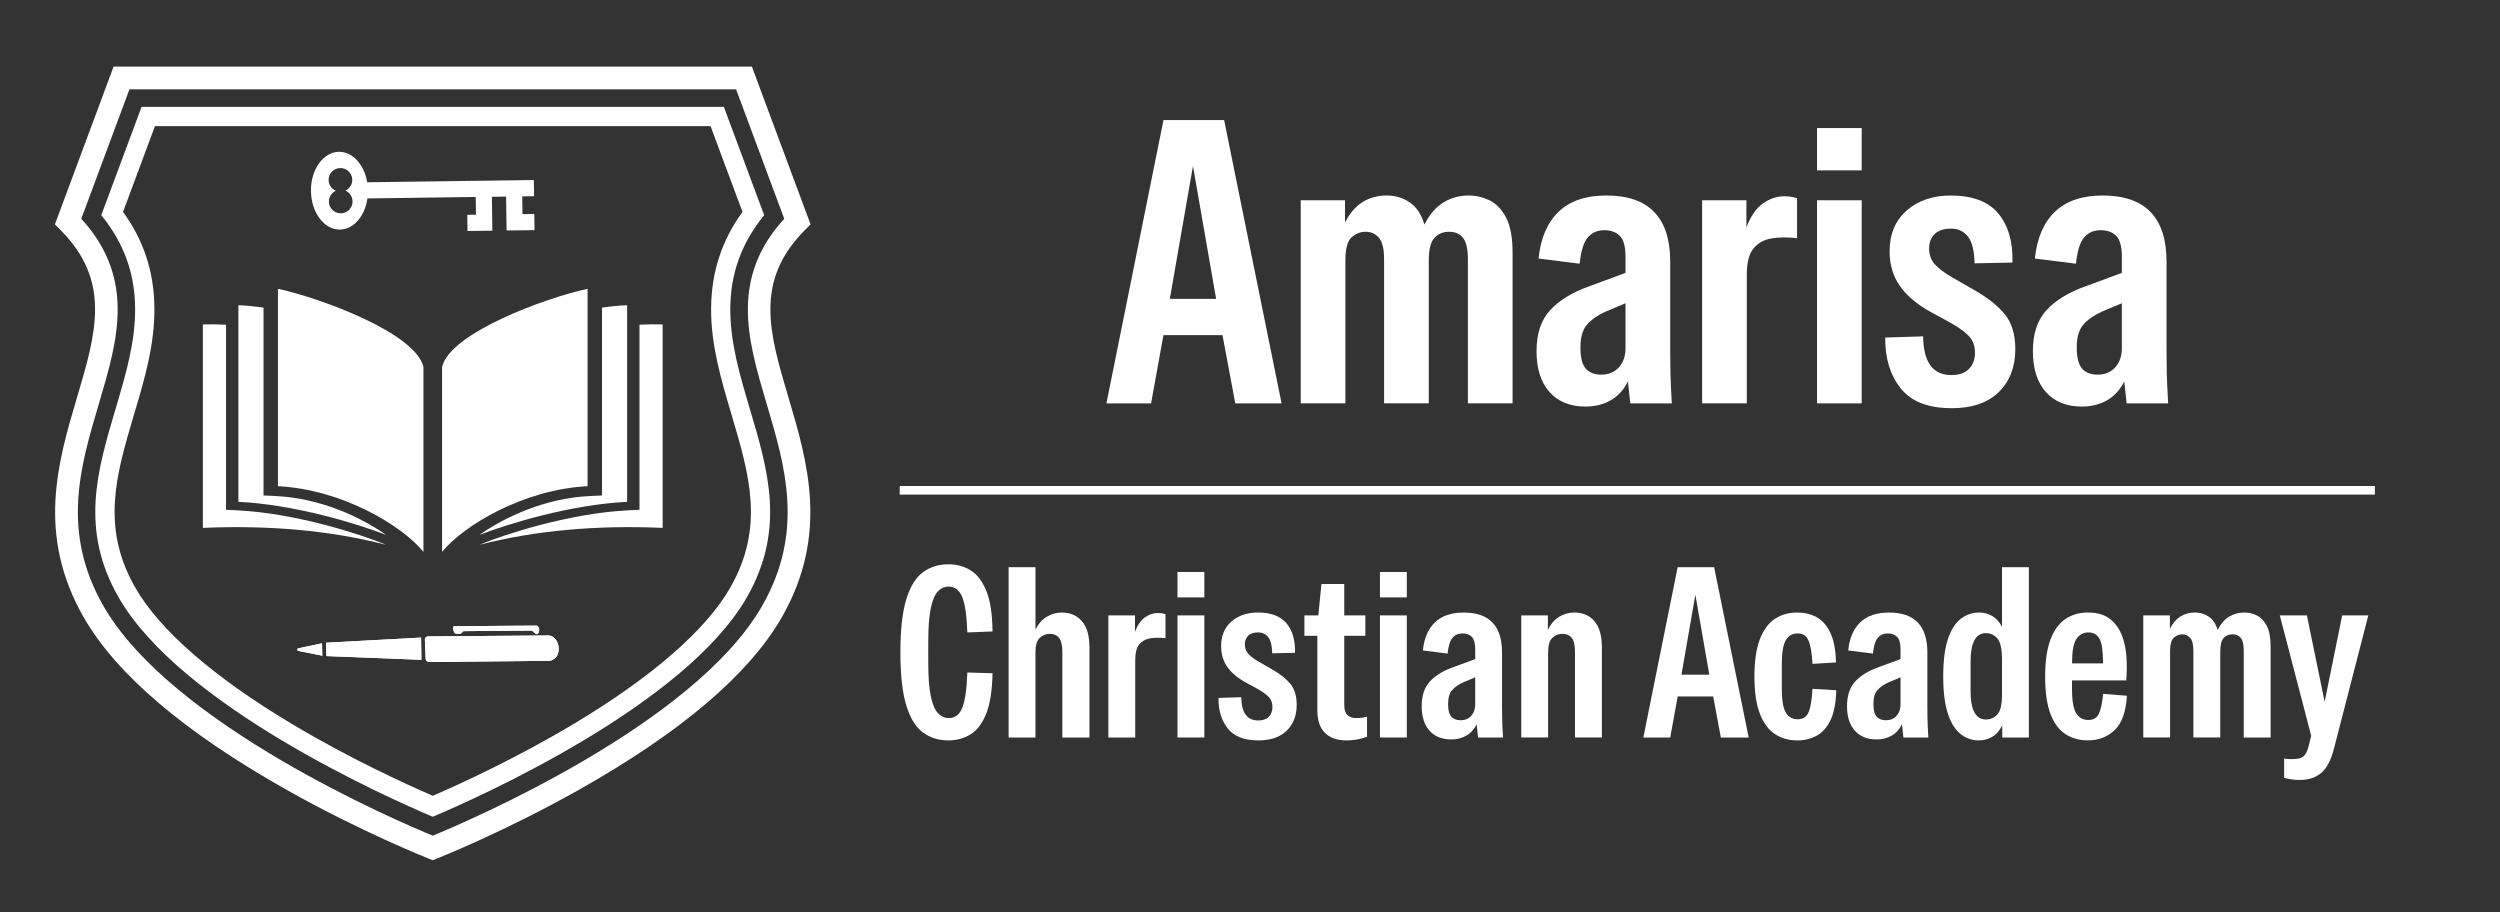 <svg xmlns="http://www.w3.org/2000/svg" id="Wide_White" viewBox="0 0 1000 365"><rect x="0" y="0" width="1000" height="365" fill="#333333" stroke="none"/><defs><style>      .cls-1 {        fill: #fff;      }    </style></defs><g id="Shield_copy" data-name="Shield copy"><g><path class="cls-1" d="M173.1,344.08l-1.66-.65c-.27-.11-27-10.67-57.07-27.65-40.73-22.99-67.98-46.2-80.98-69.01-18.83-33.02-10.21-62.07-2.61-87.7,7.73-26.07,13.84-46.66-6.75-67.25l-2.07-2.07,23.48-63.12h255.31l23.48,63.12-2.07,2.07c-20.59,20.58-14.49,41.18-6.75,67.25,7.6,25.63,16.22,54.68-2.61,87.7-13,22.8-40.24,46.02-80.97,69-30.07,16.97-56.8,27.54-57.07,27.65l-1.66.65ZM32.51,87.52c9.65,10.48,14.42,22.17,14.55,35.66.13,12.58-3.6,25.16-7.55,38.48-7.43,25.05-15.11,50.95,1.79,80.6,27.15,47.62,118.32,86.47,131.81,92.01,13.49-5.54,104.65-44.39,131.8-92.01h0c16.9-29.65,9.22-55.55,1.79-80.6-3.95-13.32-7.68-25.9-7.55-38.48.14-13.49,4.9-25.19,14.55-35.66l-19.26-51.78H51.77l-19.26,51.78Z"></path><path class="cls-1" d="M284.22,50.44l12.77,34.32c-8.29,11.44-12.4,24-12.54,38.28-.15,14.79,3.89,28.4,8.16,42.81,7.15,24.11,13.33,44.93-.47,69.14-9.67,16.95-31.28,35.79-62.51,54.48-23.12,13.84-45.54,24.1-56.52,28.85-10.98-4.75-33.4-15.01-56.53-28.85-31.23-18.69-52.84-37.53-62.51-54.48-13.8-24.21-7.62-45.04-.47-69.15,4.28-14.4,8.32-28.01,8.16-42.8-.14-14.27-4.25-26.84-12.54-38.28l12.77-34.32h222.23M289.57,42.74H56.63l-16.12,43.33c8.97,10.97,13.4,23.13,13.54,37.04.14,13.63-3.74,26.7-7.85,40.54-7.33,24.73-14.26,48.09,1.16,75.15,24.68,43.29,107.39,80.14,125.73,87.9,18.33-7.75,101.04-44.6,125.72-87.9,15.42-27.06,8.5-50.42,1.16-75.14-4.11-13.84-7.99-26.91-7.85-40.54.14-13.92,4.58-26.08,13.55-37.04l-16.12-43.33h0Z"></path></g></g><g id="Book_copy" data-name="Book copy"><g id="Layer_3_copy" data-name="Layer 3 copy"><path class="cls-1" d="M154.25,217.83v.04c-22.58-5.76-46.79-7.85-73.1-6.72v-81.37c3.03-.1,6.13-.06,9.26.11v74.02l4.59.23c23.73,1.16,50.14,9.87,59.25,13.7Z"></path><path class="cls-1" d="M154.49,213.98c-11.13-4.32-36.2-12.13-59.13-13.25v-78.64c3.15.12,6.54.46,10.05.96v75.13l5.36.27c17.07.85,33.17,8.13,43.72,15.54Z"></path><path class="cls-1" d="M111.18,115.52c17,3.68,54.94,17.62,58.2,31.23v74c-8.61-10.57-32.59-24.99-58.2-26.27v-78.96Z"></path></g><g id="Layer_4_copy" data-name="Layer 4 copy"><path class="cls-1" d="M191.96,217.83v.04c22.58-5.76,46.79-7.85,73.1-6.72v-81.37c-3.03-.1-6.13-.06-9.26.11v74.02s-4.59.23-4.59.23c-23.73,1.16-50.14,9.87-59.25,13.7Z"></path><path class="cls-1" d="M191.72,213.98c11.13-4.32,36.2-12.13,59.13-13.25v-78.64c-3.15.12-6.54.46-10.05.96v75.13s-5.36.27-5.36.27c-17.07.85-33.17,8.13-43.72,15.54Z"></path><path class="cls-1" d="M235.03,115.52c-17,3.68-54.94,17.62-58.2,31.23v74c8.61-10.57,32.59-24.99,58.2-26.27v-78.96Z"></path></g></g><g id="KeyAndPen_copy" data-name="KeyAndPen copy"><path id="Key" class="cls-1" d="M202.62,92.2l11.19-.15-.09-6.47-4.73.06-.09-7.09,4.73-.06-.09-6.47-66.65.89c-1.19-7.03-5.84-12.26-11.31-12.19-6.3.08-11.31,7.12-11.2,15.71.11,8.6,5.31,15.49,11.61,15.41,5.47-.07,9.98-5.41,10.99-12.47l43.31-.58.09,7.09-3.47.05.09,6.47,9.94-.13-.18-13.56,5.68-.08.18,13.56ZM141.02,80.55c.03,2.61-2.06,4.75-4.66,4.79s-4.76-2.05-4.8-4.66c-.03-1.94,1.12-3.64,2.79-4.37-1.69-.69-2.88-2.35-2.91-4.29-.03-2.61,2.06-4.77,4.67-4.8s4.75,2.06,4.79,4.67c.03,1.93-1.13,3.62-2.79,4.36,1.69.69,2.88,2.35,2.91,4.3Z"></path><g id="Pen"><path class="cls-1" d="M219.61,254.19l-48.63.38c-.5.14-.98.56-1.04,1.09l.35,8.08c.13.53.65,1,1.18,1.07l48.68-.49c1.07-.35,2.15-1.03,2.7-2.05,1.47-2.72.34-7.5-3.24-8.08ZM214.63,250.24l-33.02.25c-.89.17-.15,2.51.49,2.88.41.24,1.75.27,2.18.1.54-.22.69-1.12,1.49-1.02l26.68-.22c.98-.05,1.94,2.42,2.88.99.58-.88.45-2.59-.7-2.98ZM130.6,257.08l-.19.17.17,5.18,37.97,1.49-.11-8.89-37.84,2.04ZM119.57,259.28c-.7.07-1.04.81-.25,1.08l9.61,1.92-.13-4.96-9.23,1.95Z"></path><path class="cls-1" d="M222.85,262.27c1.47-2.72.34-7.5-3.24-8.08l-48.63.38c-.5.14-.98.56-1.04,1.09l.35,8.08c.13.53.65,1,1.18,1.07l48.68-.49c1.07-.35,2.15-1.03,2.7-2.05Z"></path><polygon class="cls-1" points="168.44 255.04 130.6 257.08 130.41 257.25 130.58 262.43 168.55 263.92 168.44 255.04"></polygon><path class="cls-1" d="M215.34,253.22c.58-.88.45-2.59-.7-2.98l-33.02.25c-.89.17-.15,2.51.49,2.88.41.24,1.75.27,2.18.1.54-.22.69-1.12,1.49-1.02l26.68-.22c.98-.05,1.94,2.42,2.88.99Z"></path><path class="cls-1" d="M128.8,257.33l-9.23,1.95c-.7.07-1.04.81-.25,1.08l9.61,1.92-.13-4.96Z"></path></g></g><rect class="cls-1" x="359.88" y="194.4" width="590.07" height="3.44"></rect><g id="Text"><g><path class="cls-1" d="M379.35,296.16c-3.9,0-7.29-1.06-10.17-3.17-2.88-2.11-5.1-5.72-6.67-10.84-1.57-5.12-2.35-12.19-2.35-21.21s.78-16.09,2.35-21.21c1.57-5.12,3.79-8.73,6.67-10.84,2.88-2.11,6.27-3.17,10.17-3.17,3.39,0,6.4.83,9.02,2.49,2.62,1.66,4.7,4.45,6.24,8.35,1.54,3.9,2.33,9.24,2.4,16.02l-10.07.39c-.26-6.85-.96-11.61-2.11-14.3-1.15-2.69-2.94-4.03-5.37-4.03-1.66,0-3.1.64-4.32,1.92-1.22,1.28-2.16,3.54-2.83,6.77-.67,3.23-1.01,7.72-1.01,13.48v8.25c0,5.69.34,10.16,1.01,13.39.67,3.23,1.63,5.5,2.88,6.81,1.25,1.31,2.7,1.97,4.36,1.97,2.43,0,4.21-1.34,5.33-4.03,1.12-2.69,1.81-7.42,2.06-14.2l10.07.29c-.13,6.91-.98,12.32-2.54,16.22-1.57,3.9-3.66,6.65-6.29,8.25-2.62,1.6-5.57,2.4-8.83,2.4Z"></path><path class="cls-1" d="M403.44,295v-68.13h10.75v24.95c1.21-2.37,2.75-4.09,4.61-5.18,1.85-1.09,3.81-1.63,5.85-1.63,3.39,0,6.09,1.15,8.11,3.45,2.01,2.3,3.02,5.79,3.02,10.46v36.08h-10.84v-34.26c0-2.62-.43-4.48-1.3-5.57-.86-1.09-2.1-1.63-3.7-1.63s-2.88.53-4.03,1.58c-1.15,1.06-1.73,2.99-1.73,5.81v34.07h-10.75Z"></path><path class="cls-1" d="M443.35,295v-48.84h10.65v6.53c1.02-2.69,2.35-4.61,3.98-5.76,1.63-1.15,3.34-1.73,5.14-1.73.45,0,.93.03,1.44.1.51.06,1.06.19,1.63.38v9.6c-2.24-.25-4.27-.24-6.09.05s-3.28,1.09-4.37,2.4c-1.09,1.31-1.63,3.41-1.63,6.29v30.99h-10.75Z"></path><path class="cls-1" d="M470.99,238.96v-10.17h10.75v10.17h-10.75ZM470.99,295v-48.84h10.75v48.84h-10.75Z"></path><path class="cls-1" d="M503.33,296.16c-5.63,0-9.71-1.6-12.24-4.8-2.53-3.2-3.76-7.26-3.69-12.19l9.11-.29c.06,6.21,2.33,9.31,6.81,9.31,1.85,0,3.26-.5,4.22-1.49.96-.99,1.44-2.29,1.44-3.89,0-1.73-.54-3.12-1.63-4.17-1.09-1.06-2.56-2.1-4.42-3.12l-4.41-2.4c-3.39-1.85-5.92-3.97-7.58-6.33s-2.49-5.15-2.49-8.35c0-4.16,1.38-7.44,4.13-9.83,2.75-2.4,6.27-3.6,10.55-3.6,5.25,0,9.07,1.44,11.47,4.32,2.4,2.88,3.53,6.81,3.41,11.8l-9.12.19c-.06-3.01-.59-5.15-1.58-6.43-.99-1.28-2.35-1.92-4.08-1.92s-3.12.45-3.98,1.34c-.86.9-1.3,2.02-1.3,3.36,0,1.54.43,2.8,1.3,3.79s2.22,2.03,4.08,3.12l5.66,3.26c3.13,1.79,5.53,3.71,7.2,5.76,1.66,2.05,2.49,4.83,2.49,8.35,0,4.29-1.33,7.73-3.98,10.32-2.65,2.59-6.45,3.89-11.37,3.89Z"></path><path class="cls-1" d="M538.64,296.16c-3.78,0-6.67-1.01-8.68-3.02-2.02-2.01-3.02-5.04-3.02-9.07v-29.75h-5.18v-8.16h5.57l1.25-12.57h9.12v12.57h8.44v8.16h-8.44v27.64c0,1.98.45,3.36,1.34,4.13.89.77,2.05,1.15,3.45,1.15.64,0,1.3-.03,1.97-.1.67-.06,1.45-.22,2.35-.48v8.06c-2.69.96-5.41,1.44-8.16,1.44Z"></path><path class="cls-1" d="M551.98,238.96v-10.17h10.75v10.17h-10.75ZM551.98,295v-48.84h10.75v48.84h-10.75Z"></path><path class="cls-1" d="M580.48,295.77c-3.71,0-6.61-1.17-8.68-3.5-2.08-2.33-3.12-5.61-3.12-9.83s1.1-7.52,3.31-9.89c2.21-2.37,5.29-4.25,9.26-5.66l8.83-3.26v-3.93c0-2.43-.47-4.09-1.39-4.99-.93-.89-2.16-1.34-3.7-1.34-1.66,0-2.99.58-3.98,1.73-.99,1.15-1.65,3.26-1.97,6.33l-9.89-1.25c.51-4.92,2.13-8.68,4.85-11.27,2.72-2.59,6.54-3.89,11.47-3.89,10.23,0,15.35,5.31,15.35,15.93v21.59c0,1.6.01,3.23.05,4.89.03,1.66.14,4.19.34,7.58h-9.98l-.57-5.28c-1.02,2.05-2.42,3.57-4.18,4.56-1.76.99-3.76,1.49-6,1.49ZM579.23,281.57c0,2.43.43,4.13,1.3,5.09.86.96,2.1,1.44,3.7,1.44,1.79,0,3.21-.59,4.27-1.77,1.05-1.18,1.58-2.7,1.58-4.56v-10.84l-4.8,2.02c-1.86.83-3.33,1.86-4.41,3.07-1.09,1.22-1.63,3.07-1.63,5.57Z"></path><path class="cls-1" d="M608.5,295v-48.84h10.65v5.85c1.15-2.43,2.67-4.2,4.56-5.32,1.89-1.12,3.89-1.68,6-1.68,3.39,0,6.08,1.15,8.06,3.45,1.98,2.3,2.98,5.79,2.98,10.46v36.08h-10.75v-34.26c0-2.62-.43-4.48-1.3-5.57-.86-1.09-2.1-1.63-3.69-1.63s-2.88.53-4.03,1.58c-1.15,1.06-1.73,2.99-1.73,5.81v34.07h-10.75Z"></path><path class="cls-1" d="M657.34,295l13.72-68.13h14.59l13.82,68.13h-11.13l-3.07-16.41h-14.2l-2.97,16.41h-10.75ZM672.59,269.86h11.13l-5.57-31.96-5.57,31.96Z"></path><path class="cls-1" d="M718.85,296.16c-3.33,0-6.27-.83-8.83-2.5-2.56-1.66-4.57-4.36-6.04-8.11-1.47-3.74-2.21-8.72-2.21-14.92s.74-11.27,2.21-15.02c1.47-3.74,3.48-6.45,6.04-8.11,2.56-1.66,5.5-2.49,8.83-2.49,2.88,0,5.45.61,7.73,1.82,2.27,1.22,4.11,3.28,5.52,6.19,1.41,2.91,2.17,6.9,2.3,11.95l-9.4.58c-.26-4.42-.8-7.55-1.63-9.4-.83-1.85-2.27-2.78-4.32-2.78s-3.7.91-4.75,2.73c-1.06,1.82-1.58,5.01-1.58,9.55v9.88c0,4.48.53,7.63,1.58,9.45,1.05,1.82,2.64,2.73,4.75,2.73s3.57-.93,4.37-2.78c.8-1.86,1.33-4.99,1.58-9.4l9.5.58c-.13,5.05-.9,9.04-2.3,11.95-1.41,2.91-3.26,4.99-5.57,6.24-2.3,1.25-4.89,1.87-7.77,1.87Z"></path><path class="cls-1" d="M750.61,295.77c-3.71,0-6.61-1.17-8.68-3.5-2.08-2.33-3.12-5.61-3.12-9.83s1.1-7.52,3.31-9.89c2.21-2.37,5.29-4.25,9.26-5.66l8.83-3.26v-3.93c0-2.43-.47-4.09-1.39-4.99-.93-.89-2.16-1.34-3.7-1.34-1.66,0-2.99.58-3.98,1.73-.99,1.15-1.65,3.26-1.97,6.33l-9.89-1.25c.51-4.92,2.13-8.68,4.85-11.27,2.72-2.59,6.54-3.89,11.47-3.89,10.23,0,15.35,5.31,15.35,15.93v21.59c0,1.6.01,3.23.05,4.89.03,1.66.14,4.19.34,7.58h-9.98l-.57-5.28c-1.02,2.05-2.42,3.57-4.18,4.56-1.76.99-3.76,1.49-6,1.49ZM749.36,281.57c0,2.43.43,4.13,1.3,5.09.86.96,2.1,1.44,3.7,1.44,1.79,0,3.21-.59,4.27-1.77,1.05-1.18,1.58-2.7,1.58-4.56v-10.84l-4.8,2.02c-1.86.83-3.33,1.86-4.41,3.07-1.09,1.22-1.63,3.07-1.63,5.57Z"></path><path class="cls-1" d="M791.39,296.16c-2.56,0-4.91-.82-7.05-2.45-2.14-1.63-3.86-4.32-5.13-8.06-1.28-3.74-1.92-8.75-1.92-15.02s.64-11.45,1.92-15.16c1.28-3.71,3.01-6.38,5.18-8.01,2.17-1.63,4.57-2.45,7.2-2.45,1.92,0,3.66.45,5.23,1.34,1.57.9,2.89,2.34,3.98,4.32v-23.8h10.75v68.13h-10.65v-4.89c-1.02,2.11-2.35,3.65-3.98,4.61s-3.47,1.44-5.52,1.44ZM788.23,276.29c0,3.97.53,6.88,1.58,8.73,1.05,1.86,2.57,2.78,4.56,2.78,1.79,0,3.31-.67,4.56-2.01,1.25-1.34,1.87-3.97,1.87-7.87v-14.11c0-4.22-.62-7.04-1.87-8.45-1.25-1.41-2.77-2.11-4.56-2.11-1.98,0-3.5.93-4.56,2.78-1.06,1.86-1.58,4.8-1.58,8.83v11.42Z"></path><path class="cls-1" d="M835.15,296.16c-3.33,0-6.29-.82-8.88-2.45-2.59-1.63-4.61-4.32-6.05-8.06-1.44-3.74-2.16-8.75-2.16-15.02s.74-11.27,2.21-15.02c1.47-3.74,3.48-6.45,6.04-8.11,2.56-1.66,5.5-2.49,8.83-2.49,3.65,0,6.56.83,8.73,2.49,2.17,1.66,3.79,3.85,4.85,6.57s1.68,5.66,1.87,8.83c.19,3.17.16,6.25-.1,9.26h-21.69v3.45c0,4.67.56,7.9,1.68,9.69,1.12,1.79,2.73,2.69,4.85,2.69,1.98,0,3.37-.8,4.17-2.4.8-1.6,1.39-4.29,1.77-8.06l9.5.77c-.38,6.4-2.01,10.97-4.89,13.72-2.88,2.75-6.46,4.13-10.75,4.13ZM828.82,265.06v.29h12.38v-.58c0-4.54-.48-7.64-1.44-9.31s-2.43-2.49-4.41-2.49-3.65.88-4.8,2.64c-1.15,1.76-1.73,4.91-1.73,9.45Z"></path><path class="cls-1" d="M857.31,295v-48.84h10.65v5.37c2.17-4.35,5.53-6.52,10.07-6.52,2.05,0,3.89.56,5.52,1.68s2.8,2.89,3.5,5.32c1.22-2.43,2.73-4.2,4.56-5.32s3.85-1.68,6.09-1.68c1.73,0,3.39.38,4.99,1.15,1.6.77,2.93,2.15,3.98,4.13,1.06,1.98,1.58,4.8,1.58,8.44v36.27h-10.75v-34.64c0-2.43-.38-4.14-1.15-5.14-.77-.99-1.89-1.49-3.36-1.49s-2.58.48-3.5,1.44-1.39,2.82-1.39,5.57v34.26h-10.75v-34.64c0-2.49-.42-4.22-1.25-5.18s-1.89-1.44-3.17-1.44-2.42.45-3.41,1.34c-.99.9-1.49,2.75-1.49,5.57v34.35h-10.75Z"></path><path class="cls-1" d="M919.98,311.99c-1.02,0-2.03-.06-3.02-.19-.99-.13-2.1-.35-3.31-.67v-7.68c2.75.32,4.89.26,6.43-.19,1.54-.45,2.62-1.92,3.26-4.42l1.15-4.51-12.57-48.17h10.84l7.1,34.55,7.01-34.55h10.46l-13.63,52.87c-1.22,4.86-2.94,8.24-5.18,10.12-2.24,1.89-5.08,2.83-8.54,2.83Z"></path></g><g id="Amarisa"><path class="cls-1" d="M442.57,161.35l22.82-113.32h24.26l22.98,113.32h-18.52l-5.11-27.29h-23.62l-4.95,27.29h-17.87ZM467.94,119.54h18.51l-9.26-53.15-9.26,53.15Z"></path><path class="cls-1" d="M520.29,161.35v-81.24h17.71v8.94c3.62-7.23,9.2-10.85,16.76-10.85,3.4,0,6.46.93,9.18,2.79,2.71,1.86,4.65,4.82,5.83,8.86,2.02-4.04,4.55-6.99,7.58-8.86,3.03-1.86,6.41-2.79,10.13-2.79,2.87,0,5.64.64,8.3,1.91,2.66,1.28,4.87,3.57,6.62,6.86,1.76,3.3,2.63,7.98,2.63,14.04v60.33h-17.87v-57.62c0-4.04-.64-6.89-1.92-8.54-1.28-1.65-3.14-2.47-5.59-2.47s-4.28.8-5.83,2.39c-1.54,1.6-2.31,4.68-2.31,9.26v56.98h-17.87v-57.62c0-4.15-.69-7.02-2.07-8.62-1.38-1.6-3.14-2.39-5.27-2.39s-4.02.75-5.67,2.23c-1.65,1.49-2.47,4.58-2.47,9.26v57.14h-17.87Z"></path><path class="cls-1" d="M634.24,162.63c-6.17,0-10.99-1.94-14.44-5.83-3.46-3.88-5.19-9.34-5.19-16.36s1.84-12.5,5.51-16.44c3.67-3.93,8.8-7.07,15.4-9.42l14.68-5.43v-6.54c0-4.04-.77-6.81-2.31-8.3-1.54-1.49-3.59-2.23-6.14-2.23-2.77,0-4.98.96-6.62,2.87-1.65,1.92-2.74,5.43-3.27,10.53l-16.44-2.07c.85-8.19,3.54-14.44,8.06-18.75,4.52-4.31,10.88-6.46,19.07-6.46,17.02,0,25.54,8.83,25.54,26.49v35.91c0,2.66.02,5.37.08,8.14.05,2.77.24,6.97.56,12.61h-16.6l-.96-8.78c-1.7,3.41-4.02,5.93-6.94,7.58-2.93,1.65-6.25,2.47-9.97,2.47ZM632.17,139.01c0,4.05.72,6.86,2.16,8.46,1.44,1.6,3.48,2.39,6.14,2.39,2.98,0,5.35-.98,7.1-2.95,1.75-1.97,2.63-4.49,2.63-7.58v-18.03l-7.98,3.35c-3.09,1.38-5.53,3.09-7.34,5.11-1.81,2.02-2.71,5.11-2.71,9.26Z"></path><path class="cls-1" d="M680.85,161.35v-81.24h17.71v10.85c1.7-4.47,3.91-7.66,6.62-9.58,2.71-1.91,5.56-2.87,8.54-2.87.75,0,1.54.06,2.39.16.85.11,1.75.32,2.71.64v15.96c-3.72-.42-7.1-.4-10.13.08s-5.45,1.81-7.26,3.99c-1.81,2.18-2.71,5.67-2.71,10.45v51.55h-17.87Z"></path><path class="cls-1" d="M726.81,68.14v-16.92h17.87v16.92h-17.87ZM726.81,161.35v-81.24h17.87v81.24h-17.87Z"></path><path class="cls-1" d="M780.59,163.27c-9.36,0-16.15-2.66-20.35-7.98-4.21-5.32-6.25-12.07-6.15-20.27l15.16-.48c.1,10.32,3.88,15.48,11.33,15.48,3.08,0,5.43-.82,7.02-2.47,1.6-1.65,2.39-3.8,2.39-6.46,0-2.87-.9-5.19-2.71-6.94-1.81-1.76-4.26-3.48-7.34-5.19l-7.34-3.99c-5.64-3.08-9.84-6.6-12.61-10.53-2.77-3.94-4.15-8.56-4.15-13.89,0-6.91,2.29-12.37,6.86-16.36,4.57-3.99,10.43-5.98,17.55-5.98,8.72,0,15.08,2.39,19.07,7.18,3.99,4.79,5.88,11.33,5.67,19.63l-15.16.32c-.11-5-.98-8.56-2.63-10.69-1.65-2.13-3.91-3.19-6.78-3.19s-5.19.75-6.62,2.23c-1.44,1.49-2.16,3.35-2.16,5.59,0,2.55.72,4.66,2.16,6.3,1.44,1.65,3.7,3.38,6.78,5.19l9.42,5.43c5.21,2.98,9.2,6.17,11.97,9.58,2.77,3.41,4.15,8.03,4.15,13.89,0,7.13-2.21,12.85-6.62,17.16-4.42,4.31-10.72,6.46-18.91,6.46Z"></path><path class="cls-1" d="M832.78,162.63c-6.17,0-10.99-1.94-14.44-5.83-3.46-3.88-5.19-9.34-5.19-16.36s1.84-12.5,5.51-16.44c3.67-3.93,8.8-7.07,15.4-9.42l14.68-5.43v-6.54c0-4.04-.77-6.81-2.31-8.3-1.54-1.49-3.59-2.23-6.15-2.23-2.77,0-4.98.96-6.62,2.87-1.65,1.92-2.74,5.43-3.27,10.53l-16.44-2.07c.85-8.19,3.54-14.44,8.06-18.75,4.52-4.31,10.88-6.46,19.07-6.46,17.02,0,25.54,8.83,25.54,26.49v35.91c0,2.66.02,5.37.08,8.14.05,2.77.24,6.97.56,12.61h-16.6l-.96-8.78c-1.7,3.41-4.02,5.93-6.94,7.58-2.93,1.65-6.25,2.47-9.97,2.47ZM830.7,139.01c0,4.05.72,6.86,2.16,8.46,1.44,1.6,3.48,2.39,6.15,2.39,2.98,0,5.35-.98,7.1-2.95,1.75-1.97,2.63-4.49,2.63-7.58v-18.03l-7.98,3.35c-3.09,1.38-5.53,3.09-7.34,5.11-1.81,2.02-2.72,5.11-2.72,9.26Z"></path></g></g></svg>